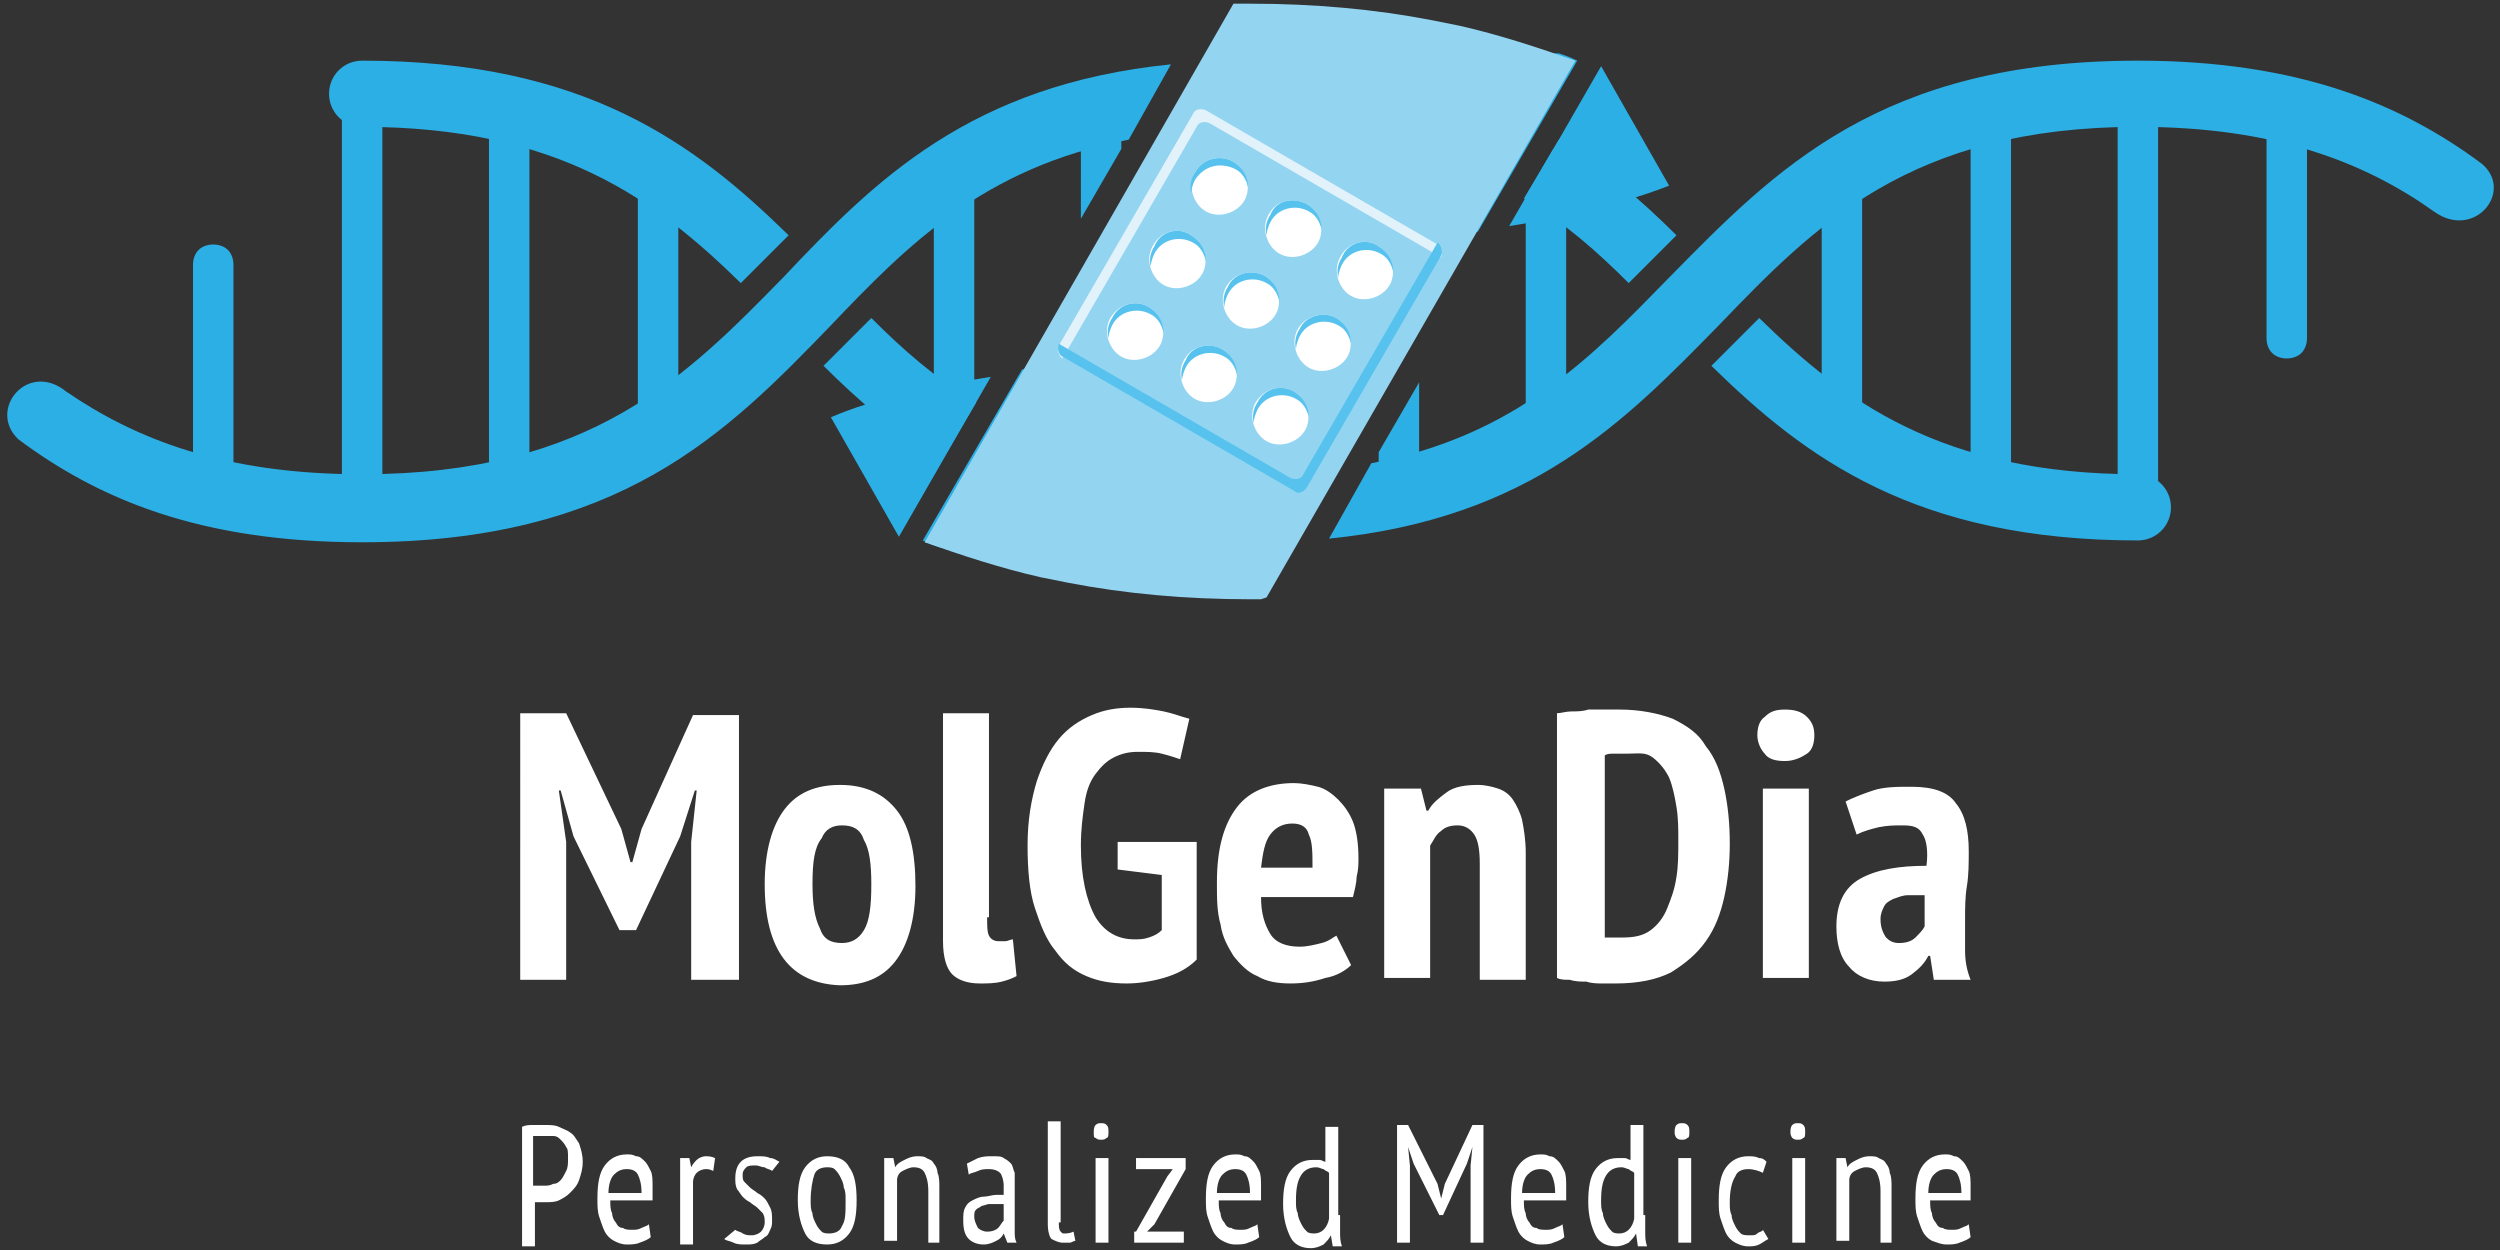 <svg version="1.1" id="Warstwa_1" xmlns="http://www.w3.org/2000/svg" x="0" y="0" width="136" height="68" viewBox="0 0 136 68" xml:space="preserve"><rect x="0" y="0" width="136" height="68" fill="#333333" stroke="none"/><style type="text/css">.st0,.st1,.st2,.st3,.st4{fill-rule:evenodd;clip-rule:evenodd;fill:#2cafe5}.st1,.st2,.st3,.st4{fill:#93d4f1}.st2,.st3,.st4{fill:#e2f2fb}.st3,.st4{fill:#58c2ee}.st4{fill:#fff}</style><path class="st0" d="M45.2 22.7l3.7 6.5 5-8.7c-3.2.5-6.4 1.2-8.7 2.2zm6 7.1c-.3-.1-.6-.2-1-.4l5.4-9.3c3.4-.5 6.5-.8 8.2-.8h1.3l4.1 7.1c-5 2.1-11.2 3.3-18 3.4zM90.8 10.1l-3.7-6.5-5 8.7c3.2-.5 6.4-1.3 8.7-2.2zm-6-7.2c.3.1.6.2 1 .4l-5.4 9.3c-3.4.5-6.5.8-8.2.8h-1.3l-4.1-7.1c5-2.1 11.2-3.3 18-3.4z"/><path class="st0" d="M50.8 9.1c0-.3.1-.6.3-.8.2-.2.5-.3.8-.3.3 0 .6.1.8.3.2.2.3.5.3.8V22l-1.5 2.6c-.1-.1-.3-.1-.4-.3-.2-.2-.3-.5-.3-.8V9.1zm33.7-1c.1.1.3.1.4.3.2.2.3.5.3.8v14.5c0 .3-.1.6-.3.8-.2.2-.5.3-.8.3-.3 0-.6-.1-.8-.3-.2-.2-.3-.5-.3-.8v-13l1.5-2.6zm-9.6-2.4c0-.3.1-.6.3-.8.2-.2.5-.3.8-.3.3 0 .6.1.8.3.2.2.3.5.3.8v12.5L74.9 22V5.7zm2.3 15.1L75 24.6V27c0 .3.1.6.3.8.2.2.5.3.8.3.3 0 .6-.1.8-.3.2-.2.3-.5.3-.8v-6.2zm-10.3-16c0-.3.1-.6.3-.8.2-.2.5-.3.8-.3.3 0 .6.1.8.3.2.2.3.5.3.8v23.1c0 .3-.1.6-.3.8-.2.2-.5.3-.8.3-.3 0-.6-.1-.8-.3-.2-.2-.3-.5-.3-.8V4.8zm-8.1.9c0-.3.1-.6.3-.8.2-.2.5-.3.8-.3.3 0 .6.1.8.3.2.2.3.5.3.8v2.4l-2.2 3.8V5.7zm2.3 5.1l-2.2 3.8v12.5c0 .3.1.6.3.8.2.2.5.3.8.3.3 0 .6-.1.8-.3.2-.2.3-.5.3-.8V10.8zM125.5 18.4c0 .3-.1.6-.3.8-.2.2-.5.3-.8.3-.3 0-.6-.1-.8-.3-.2-.2-.3-.5-.3-.8V7c0-.3.1-.6.3-.8.2-.2.5-.3.8-.3.3 0 .6.1.8.3.2.2.3.5.3.8v11.4zM99.1 9.3c0-.3.1-.6.3-.8.2-.2.5-.3.8-.3.3 0 .6.1.8.3.2.2.3.5.3.8v14.1c0 .3-.1.6-.3.8-.2.2-.5.3-.8.3-.3 0-.6-.1-.8-.3-.2-.2-.3-.5-.3-.8V9.3zm8.1-3.4c0-.3.1-.6.3-.8.2-.2.5-.3.8-.3.3 0 .6.1.8.3.2.2.3.5.3.8v20.9c0 .3-.1.6-.3.8-.2.2-.5.3-.8.3-.3 0-.6-.1-.8-.3-.2-.2-.3-.5-.3-.8V5.9zm8-.8c0-.3.1-.6.3-.8.2-.2.5-.3.8-.3s.6.1.8.3c.2.2.3.5.3.8v22.5c0 .3-.1.6-.3.8-.2.2-.5.3-.8.3-.3 0-.6-.1-.8-.3-.2-.2-.3-.5-.3-.8V5.1zM34.7 9.3c0-.3.1-.6.3-.8.2-.2.5-.3.8-.3.3 0 .6.1.8.3.2.2.3.5.3.8v14.1c0 .3-.1.6-.3.8-.2.2-.5.3-.8.3-.3 0-.6-.1-.8-.3-.2-.2-.3-.5-.3-.8V9.3zM18.6 5.1c0-.3.1-.6.3-.8.2-.2.5-.3.8-.3.3 0 .6.1.8.3.2.2.3.5.3.8v22.5c0 .3-.1.6-.3.8-.2.2-.5.3-.8.3-.3 0-.6-.1-.8-.3-.2-.2-.3-.5-.3-.8V5.1zm-8.1 9.3c0-.3.1-.6.3-.8.2-.2.5-.3.8-.3s.6.1.8.3c.2.2.3.5.3.8v11.4c0 .3-.1.6-.3.8-.2.2-.5.3-.8.3s-.6-.1-.8-.3c-.2-.2-.3-.5-.3-.8V14.4zm16.1-8.5c0-.3.1-.6.3-.8.2-.2.5-.3.8-.3.3 0 .6.1.8.3.2.2.3.5.3.8v20.9c0 .3-.1.6-.3.8-.2.2-.5.3-.8.3-.3 0-.6-.1-.8-.3-.2-.2-.3-.5-.3-.8V5.9z"/><path class="st0" d="M19.7 6.9c-1 0-1.8-.8-1.8-1.8s.8-1.8 1.8-1.8c12.1 0 18.1 4.5 23.2 9.5l-2.6 2.6c-4.6-4.5-9.9-8.5-20.6-8.5zm96.6 0c7.4 0 12.3 1.9 16.1 4.6 2.2 1.6 4.4-1.1 2.6-2.6-4.3-3.2-9.9-5.6-18.7-5.6-14 0-19.7 5.9-25.5 11.8-4.2 4.3-8.3 8.6-16.2 10.1l-2.3 4.1c11-1.1 16.1-6.4 21.2-11.6 5.2-5.4 10.4-10.8 22.8-10.8zM47.4 17.3c1.7 1.7 3.5 3.3 5.7 4.6l-1.9 3.2c-2.4-1.5-4.5-3.3-6.4-5.2l2.6-2.6z"/><path class="st0" d="M19.7 25.8c12.5 0 17.7-5.4 22.9-10.7 5-5.3 10.2-10.5 21.1-11.6l-2.3 4.1c-7.9 1.5-12.1 5.8-16.2 10.1-5.7 5.9-11.5 11.8-25.5 11.8-8.9 0-14.4-2.4-18.7-5.6-1.7-1.6.5-4.3 2.6-2.6 3.8 2.6 8.6 4.5 16.1 4.5zM84.8 7.6c2.4 1.5 4.5 3.3 6.4 5.2l-2.6 2.6c-1.7-1.7-3.5-3.3-5.7-4.6l1.9-3.2zm10.9 9.7c4.6 4.5 9.9 8.5 20.6 8.5 1 0 1.8.8 1.8 1.8s-.8 1.8-1.8 1.8c-12.1 0-18.1-4.5-23.2-9.5l2.6-2.6z"/><path class="st1" d="M68.9 32.5L85.7 3.3c-2-.7-4.1-1.4-6.3-1.9l-1.5-.3C74.8.5 71.5.2 68 .2H67.1L50.3 29.5c2 .7 4.1 1.4 6.3 1.9l1.5.3c3.1.6 6.4.9 9.9.9h.6l.3-.1z"/><path class="st1" d="M65.6 6l12.6 7.3c.2.1.3.5.2.7l-7.3 12.6c-.1.2-.5.3-.7.2l-12.6-7.3c-.2-.1-.3-.5-.2-.7l7.3-12.6c.1-.3.5-.3.7-.2z"/><path class="st2" d="M65.6 6l12.6 7.3c.2.1.3.4.2.7L65.8 6.7c-.2-.1-.6-.1-.7.2l-7.3 12.6c-.2-.1-.3-.5-.2-.7l7.3-12.6c.1-.3.5-.3.7-.2z"/><path class="st3" d="M70.4 26.7l-12.6-7.3c-.2-.1-.3-.4-.2-.7L70.2 26c.2.1.6.1.7-.2l7.3-12.6c.2.1.3.5.2.7l-7.3 12.6c-.2.3-.5.4-.7.2z"/><path class="st4" d="M67.1 8.8c.7.4 1 1.4.6 2.1-.4.7-1.4 1-2.1.6-.7-.4-1-1.4-.6-2.1.4-.8 1.4-1 2.1-.6zm3.3 12.5c.7.4 1 1.4.6 2.1-.4.7-1.4 1-2.1.6-.7-.4-1-1.4-.6-2.1.5-.8 1.4-1 2.1-.6zM66.5 19c.7.4 1 1.4.6 2.1-.4.7-1.4 1-2.1.6-.7-.4-1-1.4-.6-2.1.4-.8 1.4-1 2.1-.6zm-4-2.3c.7.4 1 1.4.6 2.1-.4.7-1.4 1-2.1.6-.7-.4-1-1.4-.6-2.1.5-.8 1.4-1 2.1-.6zm2.3-3.9c.7.4 1 1.4.6 2.1-.4.7-1.4 1-2.1.6-.7-.4-1-1.4-.6-2.1.4-.8 1.4-1.1 2.1-.6zm4 2.2c.7.4 1 1.4.6 2.1-.4.7-1.4 1-2.1.6-.7-.4-1-1.4-.6-2.1.4-.7 1.3-1 2.1-.6zm3.9 2.3c.7.4 1 1.4.6 2.1-.4.7-1.4 1-2.1.6-.7-.4-1-1.4-.6-2.1.4-.7 1.4-1 2.1-.6zm2.3-3.9c.7.4 1 1.4.6 2.1-.4.7-1.4 1-2.1.6-.7-.4-1-1.4-.6-2.1.4-.8 1.4-1.1 2.1-.6zm-3.9-2.3c.7.4 1 1.4.6 2.1-.4.7-1.4 1-2.1.6-.7-.4-1-1.4-.6-2.1.4-.8 1.3-1 2.1-.6z"/><path class="st3" d="M67.1 8.8c.5.3.8.8.8 1.4-.1-.4-.3-.8-.7-1-.8-.4-1.7-.2-2.2.6-.1.2-.2.5-.2.7-.1-.4 0-.8.2-1.1.4-.8 1.4-1 2.1-.6zm3.3 12.5c.5.3.8.8.8 1.4-.1-.4-.3-.8-.7-1-.7-.4-1.7-.2-2.1.6-.1.2-.2.5-.2.7-.1-.4 0-.8.2-1.1.4-.8 1.3-1 2-.6zM66.5 19c.5.3.8.8.8 1.4-.1-.4-.3-.8-.7-1-.7-.4-1.7-.2-2.1.6-.1.2-.2.5-.2.7-.1-.4 0-.8.2-1.1.3-.8 1.3-1 2-.6zm-4-2.3c.5.3.8.8.8 1.4-.1-.4-.3-.8-.7-1-.7-.4-1.7-.2-2.1.6-.1.2-.2.5-.2.7-.1-.4 0-.8.2-1.1.4-.8 1.3-1 2-.6zm2.3-3.9c.5.3.8.8.8 1.4-.1-.4-.3-.8-.7-1-.7-.4-1.7-.2-2.1.6-.1.2-.2.5-.2.7-.1-.4 0-.8.2-1.1.3-.8 1.3-1.1 2-.6zm4 2.2c.5.3.8.8.8 1.4-.1-.4-.3-.8-.7-1-.7-.4-1.7-.2-2.1.6-.1.2-.2.5-.2.7-.1-.4 0-.8.2-1.1.3-.7 1.2-1 2-.6zm3.9 2.3c.5.3.8.8.8 1.4-.1-.4-.3-.8-.7-1-.7-.4-1.7-.2-2.1.6-.1.2-.2.5-.2.7-.1-.4 0-.8.2-1.1.3-.7 1.3-1 2-.6zm2.3-3.9c.5.3.8.8.8 1.4-.1-.4-.3-.8-.7-1-.7-.4-1.7-.2-2.1.6-.1.2-.2.5-.2.7-.1-.4 0-.8.2-1.1.3-.8 1.3-1.1 2-.6zm-3.9-2.3c.5.3.8.8.8 1.4-.1-.4-.3-.8-.7-1-.7-.4-1.7-.2-2.1.6-.1.2-.2.5-.2.7-.1-.4 0-.8.2-1.1.3-.8 1.2-1 2-.6z"/><path class="st4" d="M37.6 45.8l.3-2.8h-.1l-.8 2.5-2.4 5.1h-.9l-2.5-5.1-.7-2.5h-.1l.4 2.8v7.5h-2.5V38.8h2.5l3 6.3.5 1.8h.1l.5-1.8 2.8-6.2h2.5v14.4h-2.6v-7.5zm4 2.3c0-1.8.4-3.2 1.1-4.1.7-.9 1.7-1.3 3-1.3 1.4 0 2.4.5 3.1 1.4.7.9 1 2.3 1 4.1 0 1.8-.4 3.2-1.1 4.1-.7.9-1.7 1.3-3 1.3-2.7-.1-4.1-1.9-4.1-5.5zm2.6 0c0 1 .1 1.8.4 2.4.2.6.6.8 1.2.8.5 0 .9-.2 1.2-.7.3-.5.4-1.3.4-2.5 0-1.1-.1-1.9-.4-2.4-.2-.6-.6-.8-1.2-.8-.5 0-.9.2-1.1.7-.4.5-.5 1.3-.5 2.5zm9.5 1.8c0 .5 0 .8.1 1s.3.3.5.3h.4c.1 0 .3-.1.4-.1l.2 2c-.2.1-.4.2-.8.3-.4.1-.8.1-1.2.1-.7 0-1.2-.2-1.5-.5-.3-.3-.5-.9-.5-1.8V38.8h2.5v11.1h-.1zm6.9-4.1h4.5v6.4c-.5.5-1.1.8-1.8 1-.7.2-1.4.3-2 .3-.8 0-1.5-.1-2.2-.4-.7-.3-1.2-.7-1.7-1.4-.5-.6-.8-1.4-1.1-2.3-.3-.9-.4-2.1-.4-3.4 0-1.4.2-2.5.5-3.5.3-.9.7-1.7 1.2-2.3.5-.6 1.1-1 1.8-1.3.7-.3 1.4-.4 2.1-.4.7 0 1.3.1 1.8.2s1 .3 1.4.4l-.5 2.2c-.3-.1-.6-.2-1-.3-.4-.1-.8-.1-1.3-.1s-.9.1-1.3.3c-.4.2-.7.5-1 .9-.3.4-.5.9-.6 1.6-.1.7-.2 1.4-.2 2.3 0 1.7.3 3 .8 3.9.5.8 1.2 1.2 2.1 1.2.3 0 .5 0 .8-.1.3-.1.5-.2.7-.4v-3l-2.4-.3v-1.5h-.2zm12.9 6.7c-.3.3-.8.6-1.4.7-.6.2-1.2.3-1.9.3s-1.3-.1-1.8-.4c-.5-.2-.9-.6-1.3-1.1-.3-.5-.6-1-.7-1.7-.2-.7-.2-1.4-.2-2.3 0-1.9.4-3.2 1.1-4.1.7-.9 1.8-1.3 3.1-1.3.4 0 .9.1 1.3.2s.8.4 1.1.7c.3.3.6.7.8 1.2.2.5.3 1.2.3 2 0 .3 0 .6-.1 1 0 .3-.1.7-.2 1.1h-5c0 .9.2 1.5.5 2s.9.7 1.6.7c.4 0 .8-.1 1.2-.2.4-.1.6-.3.8-.4l.8 1.6zm-3.2-7.7c-.5 0-.9.2-1.2.6-.3.4-.4 1-.5 1.8h2.8c0-.8 0-1.4-.2-1.8-.1-.4-.4-.6-.9-.6zm10.2 8.5V47c0-.8-.1-1.3-.3-1.6-.2-.3-.5-.5-.9-.5s-.7.1-.9.3c-.3.2-.4.5-.6.8v7.2h-2.5V42.9h2l.3 1.2h.1c.2-.4.6-.7 1-1 .4-.3 1-.4 1.7-.4.4 0 .8.1 1.1.2.3.1.6.3.8.6.2.3.4.7.5 1.1.1.5.2 1.1.2 1.8v6.9h-2.5zm4.2-14.5c.2 0 .5-.1.8-.1.3 0 .6 0 .9-.1H88.1c1.1 0 2.1.2 2.9.5.8.4 1.4.8 1.8 1.5.5.6.8 1.4 1 2.3.2.9.3 1.9.3 3 0 1-.1 2-.3 2.9-.2.9-.5 1.7-1 2.4s-1.1 1.2-1.9 1.7c-.8.4-1.8.6-3 .6h-.7c-.3 0-.6 0-.9-.1-.3 0-.6 0-.9-.1-.3 0-.5 0-.7-.1V38.8zm3.8 2.2h-.7c-.2 0-.4 0-.5.1V51h1c.6 0 1.1-.1 1.5-.4.4-.3.7-.7.9-1.2.2-.5.4-1 .5-1.7.1-.6.1-1.3.1-2 0-.6 0-1.2-.1-1.8-.1-.6-.2-1.1-.4-1.6-.2-.4-.5-.8-.9-1.1s-.8-.2-1.4-.2zm7.4 1.9h2.5v10.3h-2.5V42.9zm-.3-2.9c0-.4.1-.8.4-1 .3-.3.6-.4 1.1-.4.5 0 .9.1 1.2.4.3.3.4.6.4 1s-.1.8-.4 1c-.3.2-.7.4-1.2.4s-.9-.1-1.1-.4c-.2-.2-.4-.6-.4-1zm4.8 3.6c.4-.2.9-.4 1.5-.6.6-.2 1.3-.2 2.1-.2 1.2 0 2 .3 2.4.9.5.6.7 1.5.7 2.6 0 .6 0 1.3-.1 1.9s-.1 1.2-.1 1.8v1.7c0 .6.1 1.1.3 1.6h-2L105 52h-.1c-.2.4-.5.7-.9 1-.4.3-.9.4-1.5.4-.8 0-1.5-.3-1.9-.8-.5-.5-.7-1.3-.7-2.2 0-1.2.4-2.1 1.3-2.6s2.1-.7 3.6-.7c.1-.8 0-1.4-.2-1.7-.2-.4-.5-.5-1.1-.5-.4 0-.8 0-1.3.1-.4.1-.8.2-1.2.4l-.6-1.8zm2.9 7.7c.4 0 .7-.1.9-.3.2-.2.4-.4.5-.6v-1.7h-.9c-.3 0-.5.1-.8.2-.2.1-.4.2-.5.4-.1.2-.2.4-.2.7 0 .4.1.7.3 1 .2.2.4.3.7.3zM28.4 61.3c.2-.1.4-.1.6-.1h.7c.2 0 .5 0 .7.1.2.1.5.2.6.3.2.1.3.3.5.6.1.3.2.6.2 1s-.1.7-.2 1c-.1.3-.3.5-.5.7-.2.2-.4.3-.6.4-.2.1-.5.1-.7.1h-.6v2.4h-.7v-6.5zm1.3.5H29v2.7h.6c.2 0 .3 0 .5-.1.2 0 .3-.1.4-.2.1-.1.2-.3.3-.5.1-.2.1-.4.1-.7 0-.3 0-.5-.1-.6-.1-.2-.2-.3-.3-.4-.1-.1-.2-.2-.4-.2h-.4zm5.7 5.5c-.1.1-.3.2-.6.3-.2.1-.5.1-.7.1-.3 0-.5-.1-.7-.2-.2-.1-.4-.3-.5-.5-.1-.2-.2-.5-.3-.8-.1-.3-.1-.6-.1-1 0-.8.1-1.4.4-1.8.3-.4.7-.6 1.2-.6.2 0 .3 0 .5.1.2 0 .3.1.5.3.1.1.2.3.3.5.1.2.1.5.1.9v.7h-2.3c0 .3 0 .5.1.7 0 .2.1.4.2.5.1.2.2.3.4.3.1.1.3.1.5.1s.3 0 .5-.1.3-.1.4-.2l.1.7zm-.5-2.4c0-.5-.1-.8-.2-1-.1-.2-.3-.3-.6-.3s-.5.1-.7.3c-.2.2-.3.6-.3 1h1.8zM37 63h.5l.1.5c.1-.2.2-.3.3-.4.1-.1.3-.2.5-.2.1 0 .3 0 .5.1l-.1.7c-.2-.1-.3-.1-.4-.1-.2 0-.4.1-.5.2-.1.1-.2.3-.2.5v3.4H37V63zm3 3.9c.1.1.3.1.4.2.2.1.3.1.5.1s.4-.1.5-.2c.1-.1.2-.3.2-.5s0-.3-.1-.5l-.3-.3c-.1-.1-.3-.2-.4-.3-.2-.1-.3-.2-.4-.3-.1-.1-.2-.3-.3-.4-.1-.2-.1-.4-.1-.6 0-.4.1-.7.3-.9.2-.2.5-.3.9-.3.3 0 .5 0 .7.1.2 0 .3.1.5.2l-.4.5c-.1-.1-.3-.1-.4-.2-.2 0-.3-.1-.5-.1s-.4 0-.5.1c-.1.1-.2.2-.2.4s0 .3.1.4l.3.3c.1.1.3.2.4.3.2.1.3.2.4.3.1.1.2.3.3.5.1.2.1.4.1.7 0 .2 0 .3-.1.5s-.1.3-.3.4c-.1.1-.3.2-.4.3-.2.1-.4.1-.6.1-.3 0-.5 0-.7-.1-.2-.1-.4-.1-.5-.2l.6-.5zm3.4-1.6c0-.8.1-1.4.4-1.8.3-.4.7-.6 1.2-.6.6 0 1 .2 1.2.6.3.4.4 1 .4 1.8s-.1 1.4-.4 1.8c-.3.4-.7.6-1.2.6-.6 0-1-.2-1.2-.6-.2-.4-.4-1-.4-1.8zm.7 0c0 .3 0 .5.1.7 0 .2.1.4.2.6.1.2.2.3.3.4.1.1.3.1.4.1.3 0 .6-.1.7-.4.2-.3.2-.7.2-1.4 0-.3 0-.5-.1-.7 0-.2-.1-.4-.2-.6-.1-.2-.2-.3-.3-.4-.1-.1-.3-.1-.4-.1-.3 0-.6.1-.7.4-.1.3-.2.8-.2 1.4zm6.4 2.3v-2.8c0-.5-.1-.8-.2-1-.1-.2-.3-.3-.6-.3-.2 0-.4.1-.6.2-.2.1-.3.3-.3.5v3.3h-.7V63h.5l.1.5c.1-.2.3-.3.5-.4.2-.1.4-.2.7-.2.2 0 .4 0 .5.1.2.1.3.1.4.3.1.1.2.3.2.5.1.2.1.5.1.8v3h-.6zm2.1-4.3l.6-.3c.3-.1.5-.1.8-.1.3 0 .5 0 .6.1.2.1.3.2.4.3.1.1.1.3.2.5V67c0 .2 0 .4.1.6h-.5l-.2-.5c-.1.2-.2.3-.4.4-.2.1-.4.2-.7.2-.3 0-.6-.1-.8-.3-.2-.2-.3-.5-.3-1 0-.3 0-.5.1-.7.1-.2.2-.3.4-.4.2-.1.4-.2.6-.2.2 0 .5-.1.7-.1h.4v-.5c0-.3-.1-.6-.2-.7-.1-.1-.3-.2-.6-.2-.2 0-.4 0-.6.1-.2.1-.4.1-.5.2l-.1-.6zm2 2.2h-.8c-.1 0-.3.1-.4.1-.1.1-.2.1-.3.2-.1.1-.1.2-.1.4s.1.4.2.6c.1.1.3.2.5.2.3 0 .5-.1.6-.2.1-.1.2-.3.3-.4v-.9zm3 1c0 .2 0 .4.1.5.1.1.1.1.2.1s.3 0 .5-.1l.1.5c-.1 0-.2.1-.3.1h-.4c-.2 0-.4-.1-.6-.2-.1-.1-.2-.4-.2-.8V61h.7v5.5h-.1zm2-3.5h.7v4.6h-.7V63zm-.1-1.4c0-.1 0-.3.1-.4.1-.1.2-.1.3-.1.1 0 .2 0 .3.1.1.1.1.2.1.4 0 .1 0 .3-.1.3-.1.1-.2.1-.3.1-.1 0-.2 0-.3-.1-.1 0-.1-.1-.1-.3zm2.3 5.4l1.7-3 .3-.4h-2V63h2.7v.6l-1.7 3-.4.4h2v.6h-2.7V67h.1zm6.7.3c-.1.1-.3.2-.6.3-.2.1-.5.1-.7.1-.3 0-.5-.1-.7-.2-.2-.1-.4-.3-.5-.5-.1-.2-.2-.5-.3-.8-.1-.3-.1-.6-.1-1 0-.8.1-1.4.4-1.8.3-.4.7-.6 1.2-.6.2 0 .3 0 .5.1.2 0 .3.1.5.3.1.1.2.3.3.5.1.2.1.5.1.9v.7h-2.3c0 .3 0 .5.1.7 0 .2.1.4.2.5.1.2.2.3.4.3.1.1.3.1.5.1s.3 0 .5-.1.3-.1.4-.2l.1.7zm-.5-2.4c0-.5-.1-.8-.2-1-.1-.2-.3-.3-.6-.3s-.5.1-.7.3c-.2.2-.3.6-.3 1H68zm4.9 1.2v.9c0 .3 0 .5.1.8h-.5l-.1-.6c-.1.2-.2.3-.4.5-.2.1-.4.2-.7.2-.5 0-.9-.2-1.1-.6-.2-.4-.4-1-.4-1.8s.1-1.4.4-1.8c.3-.4.7-.6 1.2-.6h.4c.1 0 .2.1.3.1v-1.9h.7v4.8h.1zm-.6-2.3c-.1-.1-.2-.1-.3-.2-.1 0-.2-.1-.4-.1-.3 0-.6.1-.8.4-.2.3-.3.7-.3 1.4 0 .3 0 .5.1.7 0 .2.1.4.2.6.1.2.2.3.3.4.1.1.3.1.4.1.4 0 .7-.3.8-.8v-2.5zm7.7-.4l.1-1-.3.9-1.3 2.8h-.2l-1.4-2.8-.3-.9.1 1v4.2H76v-6.4h.6l1.6 3.2.2.8.2-.8 1.5-3.2h.6v6.4H80v-4.2zm5.1 3.9c-.1.1-.3.2-.6.3-.2.1-.5.1-.7.1-.3 0-.5-.1-.7-.2-.2-.1-.4-.3-.5-.5-.1-.2-.2-.5-.3-.8-.1-.3-.1-.6-.1-1 0-.8.1-1.4.4-1.8.3-.4.7-.6 1.2-.6.2 0 .3 0 .5.1.2 0 .3.1.5.3.1.1.2.3.3.5.1.2.1.5.1.9v.7h-2.3c0 .3 0 .5.1.7 0 .2.1.4.2.5.1.2.2.3.4.3.1.1.3.1.5.1s.3 0 .5-.1.3-.1.4-.2l.1.7zm-.5-2.4c0-.5-.1-.8-.2-1-.1-.2-.3-.3-.6-.3s-.5.1-.7.3c-.2.2-.3.6-.3 1h1.8zm4.9 1.2v.9c0 .3 0 .5.1.8h-.5l-.1-.7c-.1.2-.2.3-.4.5-.2.1-.4.2-.7.2-.5 0-.9-.2-1.1-.6-.2-.4-.4-1-.4-1.8s.1-1.4.4-1.8c.3-.4.7-.6 1.2-.6h.4c.1 0 .2.1.3.1v-1.9h.7v4.9h.1zm-.6-2.3c-.1-.1-.2-.1-.3-.2-.1 0-.2-.1-.4-.1-.3 0-.6.1-.8.4-.2.3-.3.7-.3 1.4 0 .3 0 .5.1.7 0 .2.1.4.2.6.1.2.2.3.3.4.1.1.3.1.4.1.4 0 .7-.3.8-.8v-2.5zm2.4-.8h.7v4.6h-.7V63zm-.2-1.4c0-.1 0-.3.1-.4.1-.1.2-.1.3-.1.1 0 .2 0 .3.1.1.1.1.2.1.4 0 .1 0 .3-.1.3-.1.1-.2.1-.3.1-.1 0-.2 0-.3-.1 0 0-.1-.1-.1-.3zm5.1 5.8c-.2.1-.3.2-.5.3-.2.1-.4.1-.6.1-.3 0-.5-.1-.7-.2-.2-.1-.4-.3-.5-.5-.1-.2-.2-.5-.3-.8-.1-.3-.1-.6-.1-1 0-.8.1-1.4.4-1.8.3-.4.7-.6 1.2-.6.2 0 .4 0 .6.1.2 0 .3.1.4.2l-.2.6c-.2-.1-.5-.2-.8-.2-.3 0-.6.1-.7.4-.2.3-.3.8-.3 1.4 0 .3 0 .5.1.7 0 .2.1.4.2.6.1.2.2.3.3.4.1.1.3.1.5.1s.3 0 .4-.1c.1-.1.3-.1.3-.2l.3.5zm1.3-4.4h.7v4.6h-.7V63zm-.1-1.4c0-.1 0-.3.1-.4.1-.1.2-.1.3-.1s.2 0 .3.1c.1.1.1.2.1.4 0 .1 0 .3-.1.3-.1.1-.2.1-.3.1s-.2 0-.3-.1c0 0-.1-.1-.1-.3zm4.9 6v-2.8c0-.5-.1-.8-.2-1-.1-.2-.3-.3-.6-.3-.2 0-.4.1-.6.2-.2.1-.3.3-.3.5v3.3h-.7V63h.5l.1.5c.1-.2.3-.3.5-.4.2-.1.4-.2.7-.2.2 0 .4 0 .5.1.2.1.3.1.4.3.1.1.2.3.2.5.1.2.1.5.1.8v3h-.6zm4.9-.3c-.1.1-.3.2-.6.3-.2.1-.5.1-.7.1-.3 0-.5-.1-.8-.2-.2-.1-.4-.3-.5-.5-.1-.2-.2-.5-.3-.8-.1-.3-.1-.6-.1-1 0-.8.1-1.4.4-1.8.3-.4.7-.6 1.2-.6.2 0 .3 0 .5.1.2 0 .3.1.5.3.1.1.2.3.3.5.1.2.1.5.1.9v.7H105c0 .3 0 .5.1.7 0 .2.1.4.2.5.1.2.2.3.4.3.1.1.3.1.5.1s.3 0 .5-.1.3-.1.4-.2l.1.7zm-.5-2.4c0-.5-.1-.8-.2-1-.1-.2-.3-.3-.6-.3s-.5.1-.7.3c-.2.2-.3.6-.3 1h1.8z"/></svg>